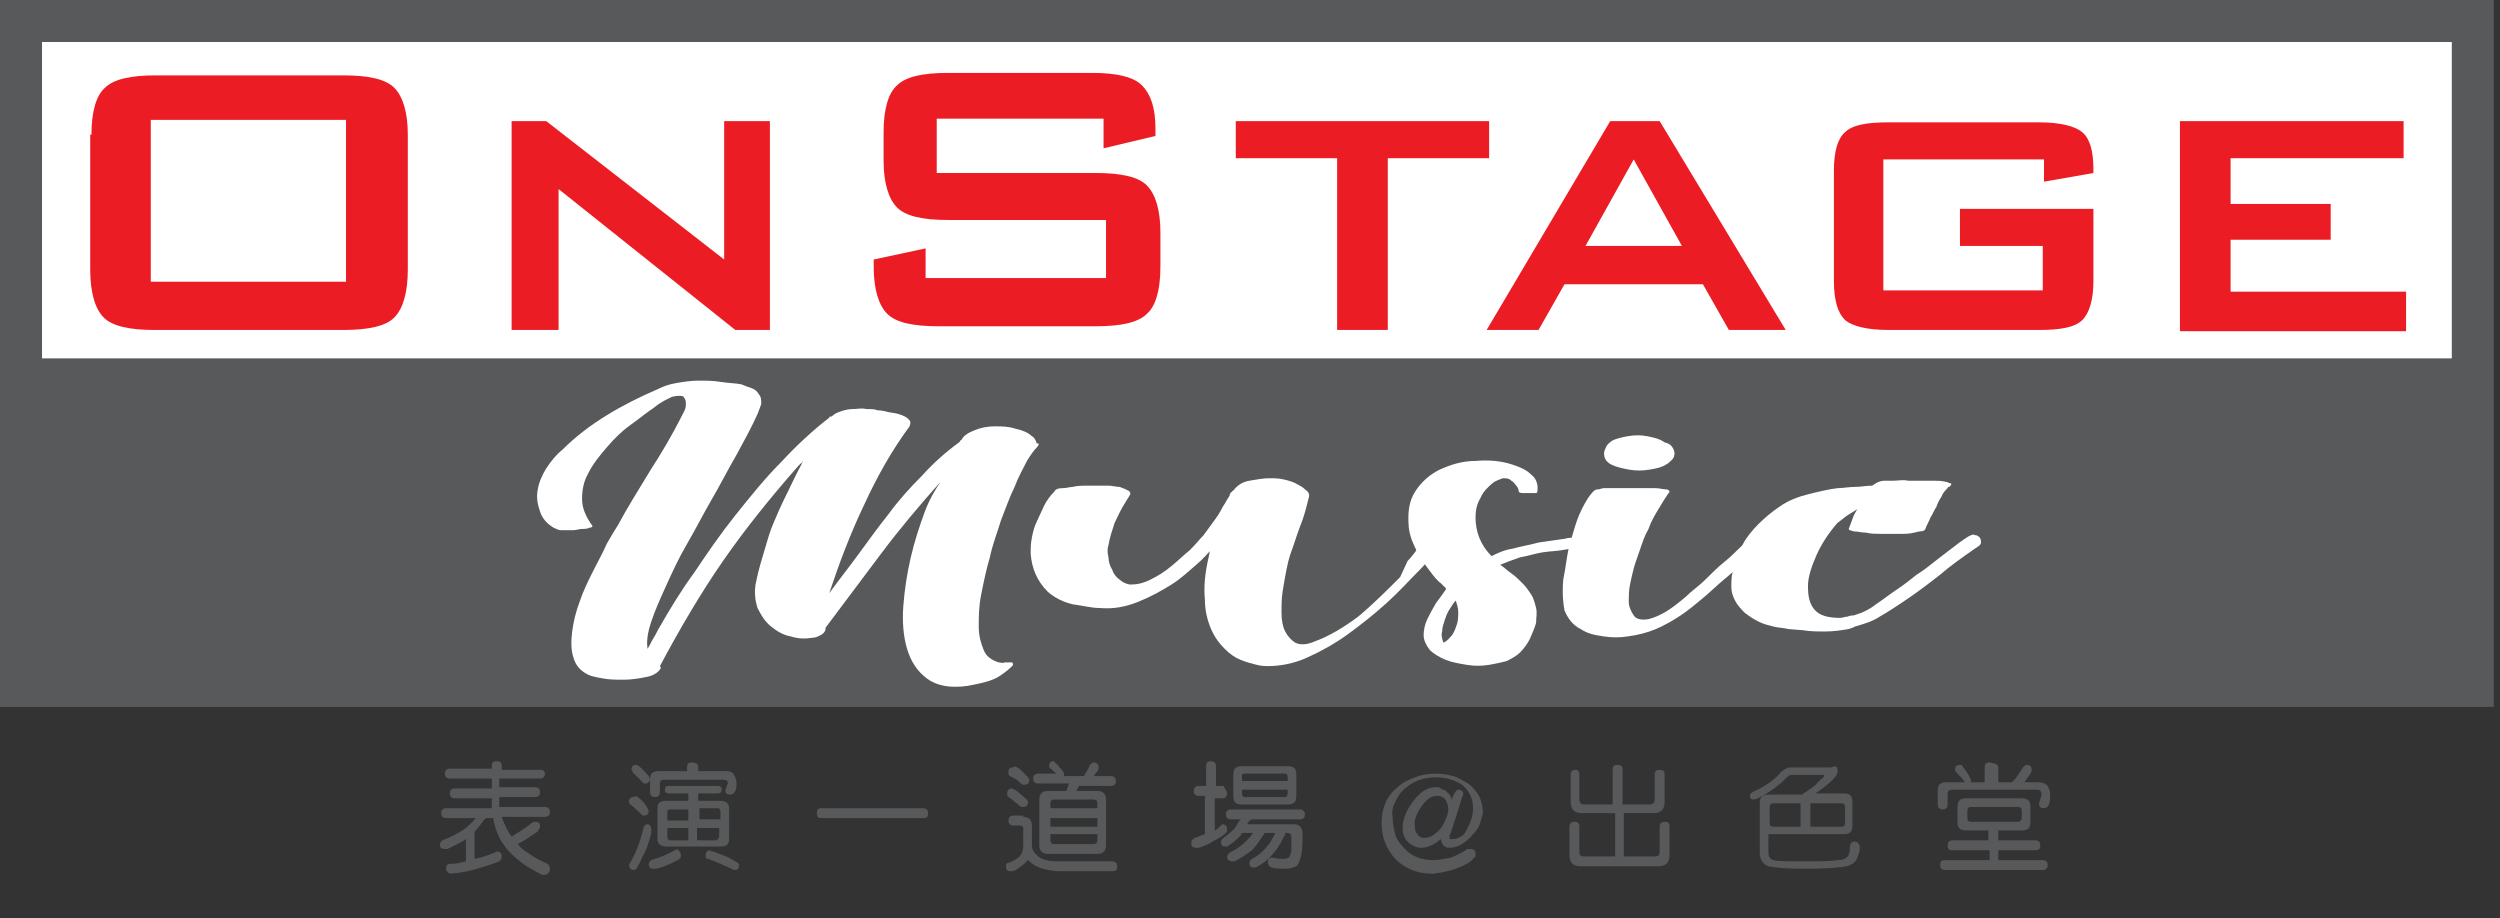 <?xml version="1.0" encoding="utf-8"?>
<!-- Generator: Adobe Illustrator 21.1.0, SVG Export Plug-In . SVG Version: 6.00 Build 0)  -->
<svg version="1.1" id="Layer_1" xmlns="http://www.w3.org/2000/svg" xmlns:xlink="http://www.w3.org/1999/xlink" x="0px" y="0px"
	 viewBox="0 0 202.3 74.3" style="enable-background:new 0 0 202.3 74.3;" xml:space="preserve">
<rect x="0" y="0" width="202.3" height="74.3" fill="#333333" stroke="none"/>
<style type="text/css">
	.st0{fill:#FFFFFF;}
	.st1{fill:#EC1C24;}
	.st2{fill:#58595B;}
</style>
<g>
	<g>
		<rect x="1.7" y="1.7" class="st0" width="198.4" height="53.8"/>
		<g>
			<path class="st1" d="M7.4,10.9c0-1.9,0.4-3.2,1.1-3.8c0.7-0.7,2.1-1,4.1-1h15.2c2,0,3.4,0.3,4.1,1c0.7,0.7,1.1,2,1.1,3.8v10.9
				c0,1.9-0.4,3.2-1.1,3.9c-0.7,0.7-2.1,1-4.1,1H12.5c-2,0-3.4-0.3-4.1-1c-0.7-0.7-1.1-2-1.1-3.9V10.9z M12.2,22.8H28V9.7H12.2V22.8
				z"/>
			<path class="st1" d="M41.4,26.7V9.8h2.8L58.6,21V9.8h3.7v16.9h-2.8L45.2,15.3v11.4H41.4z"/>
			<path class="st1" d="M89.3,9.6H75.8v4.4h12.9c2,0,3.4,0.3,4.1,1c0.7,0.7,1.1,2,1.1,3.8v2.8c0,1.9-0.4,3.2-1.1,3.8
				c-0.7,0.7-2.1,1-4.1,1H75.9c-2,0-3.4-0.3-4.1-1c-0.7-0.7-1.1-2-1.1-3.8v-0.6l4.2-0.9v2.4h14.6v-4.7H76.7c-2,0-3.4-0.3-4.1-1
				c-0.7-0.7-1.1-2-1.1-3.8v-2.3c0-1.9,0.4-3.2,1.1-3.8c0.7-0.7,2.1-1,4.1-1h11.7c1.9,0,3.3,0.3,4,1c0.7,0.7,1.1,1.8,1.1,3.5V11
				l-4.2,1V9.6z"/>
			<path class="st1" d="M112.3,12.8v13.9h-4.1V12.8H100v-3h20.5v3H112.3z"/>
			<path class="st1" d="M120.3,26.7l10-16.9h4l10.2,16.9h-4.6l-2.1-3.7h-11.2l-2.1,3.7H120.3z M128.3,19.9h7.8l-3.9-7L128.3,19.9z"
				/>
			<path class="st1" d="M165.3,12.9h-12.9v10.6h12.9v-3.6h-6.7v-3h10.8v5.8c0,1.5-0.3,2.6-0.9,3.2c-0.6,0.6-1.8,0.8-3.5,0.8h-12.2
				c-1.7,0-2.9-0.3-3.5-0.8c-0.6-0.6-0.9-1.6-0.9-3.2v-8.9c0-1.5,0.3-2.6,0.9-3.1c0.6-0.6,1.8-0.8,3.5-0.8H165
				c1.7,0,2.9,0.3,3.5,0.8c0.6,0.5,0.9,1.5,0.9,3V14l-4,0.7V12.9z"/>
			<path class="st1" d="M176.4,26.7V9.8h18.1v3h-14v3.7h8.1v2.9h-8.1v4.2h14.2v3.2H176.4z"/>
		</g>
		<path class="st2" d="M0,0v57.2h201.8V0H0z M198.4,3.4V29H3.4V3.4H198.4z"/>
		<g>
			<g>
				<path class="st0" d="M83.9,36.2c-0.2,0.2-0.5,0.6-0.8,1.1c-0.3,0.6-0.7,1.3-1,2.1c-0.4,0.8-0.7,1.7-1.1,2.7c-0.3,1-0.7,2-0.9,3
					c-0.3,1-0.5,2-0.7,3c-0.2,1-0.2,1.8-0.2,2.6c0,0.8,0.2,1.4,0.4,1.9c0.2,0.5,0.6,0.8,1.2,1c0.2,0,0.3,0.1,0.5,0
					c0.1,0,0.2,0,0.3,0c0.2,0,0.3,0,0.3,0c0.1,0.1,0.1,0.2,0,0.3c-0.1,0.1-0.4,0.4-1,0.8c-0.6,0.4-1.5,0.6-2.6,0.8
					c-1.4,0.2-2.5,0-3.3-0.6c-0.8-0.6-1.3-1.4-1.6-2.4c-0.3-1-0.4-2.2-0.3-3.5c0.1-1.3,0.3-2.6,0.6-3.9c0.3-1.3,0.7-2.5,1.1-3.6
					c0.4-1.1,0.9-1.9,1.3-2.5c-1.7,1.9-3.3,3.8-4.8,5.8c-1.5,2-3,4-4.5,6v0.1c0,0.2-0.2,0.4-0.4,0.5c-0.2,0.1-0.4,0.2-0.6,0.2
					c-0.6,0.1-1.2,0.1-1.8-0.1c-0.6-0.1-1.1-0.4-1.6-0.8c-0.5-0.4-0.8-0.9-1.1-1.5c-0.2-0.6-0.3-1.4-0.1-2.2c0.2-1,0.5-1.9,0.7-2.6
					c0.2-0.7,0.4-1.4,0.7-2.1c0.3-0.7,0.6-1.4,1-2.2c0.4-0.8,0.8-1.7,1.4-2.8c-0.1,0.1-0.1,0.2-0.2,0.2c-0.1,0.1-0.1,0.1-0.2,0.2
					c-2.2,2.5-4.3,5.1-6.1,7.7c-1.8,2.6-3.5,5.5-5.1,8.5c0.1,0.1,0.1,0.2-0.1,0.4c-0.2,0.2-0.5,0.4-1.1,0.5
					c-0.5,0.1-1.1,0.2-1.7,0.2c-0.6,0-1.2,0-1.7-0.1c-0.6-0.1-1-0.2-1.2-0.3c-0.6-0.3-1-0.7-1.2-1.4c-0.2-0.6-0.2-1.3-0.1-2.1
					c0.1-0.8,0.3-1.6,0.6-2.4c0.3-0.9,0.7-1.7,1.1-2.5c0.4-0.8,0.8-1.5,1.1-2.2c0.4-0.7,0.7-1.2,0.9-1.5c0.8-1.5,1.7-2.9,2.6-4.4
					c0.9-1.4,1.8-2.9,2.6-4.5c0,0,0.1-0.2,0.2-0.4c0.1-0.2,0.1-0.4,0.1-0.6c0-0.2-0.1-0.4-0.2-0.5c-0.1-0.1-0.4-0.1-0.9,0
					c-0.4,0.2-0.9,0.4-1.5,0.9c-0.6,0.4-1.2,0.9-1.9,1.4c-0.7,0.5-1.3,1.1-1.9,1.8c-0.6,0.7-1.1,1.3-1.5,2.1
					c-0.4,0.7-0.5,1.4-0.5,2.1c0,0.7,0.3,1.4,0.8,2.1c0.1,0.1,0,0.2-0.2,0.2c-0.2,0.1-0.4,0.1-0.6,0.1c-0.2,0-0.5,0.1-0.7,0.1
					c-0.2,0-0.3,0-0.4,0c-0.2,0-0.4,0-0.6,0c-0.2,0-0.4-0.1-0.6-0.2c-0.5-0.3-0.9-0.7-1.1-1.3c-0.2-0.6-0.3-1.1-0.2-1.7
					c0.1-0.7,0.4-1.3,0.7-1.8c0.4-0.6,0.8-1.1,1.3-1.5c1.1-1.1,2.3-2,3.6-2.8c1.3-0.8,2.7-1.5,4.1-2.1c0.4-0.2,0.9-0.4,1.5-0.5
					c0.6-0.1,1.2-0.2,1.8-0.2c0.6,0,1.2,0,1.8,0.1c0.6,0.1,1.2,0.1,1.7,0.2c0.2,0.1,0.5,0.2,0.8,0.3c0.3,0.1,0.5,0.3,0.6,0.5
					c0.2,0.2,0.2,0.5,0.2,0.8c-0.1,0.3-0.2,0.5-0.3,0.8c-0.5,1.1-1.1,2.2-1.7,3.3c-0.7,1.2-1.3,2.4-2,3.6c-0.7,1.2-1.3,2.4-2,3.6
					c-0.7,1.2-1.2,2.3-1.7,3.4c-0.5,1.1-0.9,2-1.2,2.9c-0.3,0.9-0.4,1.6-0.3,2.2c0.2-0.3,0.3-0.6,0.5-0.9c0.2-0.3,0.3-0.6,0.5-0.9
					c0.8-1.4,1.7-2.9,2.8-4.4c1-1.5,2.1-3.1,3.3-4.6c1.2-1.5,2.4-3,3.7-4.3c1.3-1.4,2.6-2.6,3.9-3.6c0-0.1,0.1-0.1,0.2-0.1
					c0.2-0.2,0.4-0.3,0.7-0.4c0.3-0.1,0.6-0.2,1-0.2c0.4,0,0.7-0.1,1.1,0c0.4,0,0.7,0,0.9,0.1c0.1,0,0.3,0,0.7,0.1
					c0.3,0.1,0.7,0.1,1,0.2c0.3,0.1,0.6,0.2,0.8,0.4c0.2,0.2,0.2,0.3,0.1,0.6c-1.4,1.9-2.6,4-3.7,6.4c-1.1,2.3-2,4.7-2.8,7.1
					c0.8-1.1,1.6-2.1,2.4-3.2c0.8-1.1,1.6-2.2,2.4-3.2c0.8-1.1,1.7-2.1,2.7-3.1c0.9-1,1.9-1.9,3-2.7c0,0,0.1-0.1,0.1-0.1
					c0,0,0-0.1,0.1-0.1c0.2-0.4,0.6-0.6,1.1-0.8c0.5-0.2,1-0.3,1.6-0.3c0.6,0,1.1,0,1.7,0.2c0.5,0.1,1,0.3,1.3,0.6
					c0.2,0.1,0.3,0.3,0.4,0.6C84.1,35.8,84.1,36,83.9,36.2z"/>
				<path class="st0" d="M113.9,45.4c0.3-0.3,0.6-0.7,0.8-1c0.3-0.3,0.5-0.6,0.7-0.8c0.1-0.1,0.2-0.1,0.3-0.1c0.1,0,0.2,0.1,0.4,0.2
					c0.1,0.1,0.2,0.2,0.2,0.4c0.1,0.1,0,0.2,0,0.3c-0.3,0.4-0.6,0.7-0.8,1c-0.2,0.3-0.5,0.6-0.7,0.8h0c-0.8,0.8-1.6,1.7-2.6,2.6
					c-1,0.9-2,1.7-3.1,2.5c-1.1,0.8-2.2,1.4-3.3,1.9c-1.1,0.5-2.2,0.7-3.2,0.7c-0.2,0-0.5,0-0.9-0.1c-0.4-0.1-0.8-0.2-1.3-0.4
					c-0.5-0.2-0.9-0.5-1.3-0.9c-0.4-0.4-0.8-0.9-1.1-1.6c-0.3-0.7-0.5-1.5-0.5-2.4c-0.1-1,0-2.1,0.3-3.4l0.1-0.5
					c-0.2,0.2-0.5,0.6-1.1,1.1c-0.6,0.5-1.2,1.1-2,1.6c-0.8,0.5-1.7,1-2.7,1.4c-1,0.4-2,0.6-3.1,0.5c-0.7,0-1.4-0.2-2.2-0.3
					c-0.8-0.2-1.4-0.5-2-1c-0.9-0.9-1.3-1.9-1.4-3.1c0-0.4,0-0.8,0.1-1.3c0.1-0.5,0.2-0.9,0.4-1.3c0.2-0.4,0.4-0.9,0.6-1.3
					c0.2-0.4,0.5-0.8,0.8-1.1c0.1-0.2,0.3-0.3,0.7-0.3c0.3,0,0.6-0.1,0.8-0.1c0.4-0.1,0.8-0.1,1.2-0.1c0.4,0,0.8,0,1.2,0
					c0.1,0,0.2,0,0.5,0c0.3,0,0.6,0.1,0.9,0.1c0.3,0.1,0.5,0.2,0.7,0.3c0.2,0.1,0.2,0.3,0.1,0.4c-0.1,0.2-0.2,0.3-0.3,0.5
					c-0.4,0.6-0.6,1.1-0.9,1.7c-0.2,0.6-0.4,1.2-0.5,1.8c-0.1,0.3-0.1,0.6,0,1c0,0.3,0.1,0.7,0.3,1c0.1,0.3,0.3,0.6,0.6,0.8
					c0.2,0.2,0.6,0.4,0.9,0.4c0.5,0,1-0.1,1.6-0.4c0.6-0.3,1.1-0.6,1.7-1.1c0.5-0.4,1-0.9,1.5-1.3c0.5-0.5,0.8-0.9,1.1-1.2
					c0.3-0.4,0.5-0.7,0.8-1.1c0.3-0.4,0.5-0.7,0.7-1.1c0.1-0.2,0.2-0.3,0.3-0.5c0.1-0.2,0.2-0.3,0.3-0.5c0-0.1,0.1-0.3,0.2-0.3v0
					c0,0,0-0.1,0.1-0.1c0.3-0.4,0.7-0.7,1.3-0.8c0.6-0.1,1.1-0.2,1.6-0.2c0.4,0,0.8,0,1.2,0.1c0.4,0.1,0.8,0.2,1.1,0.4
					c0.2,0.1,0.4,0.2,0.6,0.4c0.3,0.2,0.4,0.4,0.3,0.7c-0.2,0.8-0.4,1.6-0.7,2.3c-0.3,0.8-0.5,1.5-0.8,2.3c-0.1,0.3-0.2,0.7-0.3,1.2
					c-0.1,0.5-0.2,1.1-0.3,1.7c-0.1,0.6-0.1,1.2-0.1,1.8c0,0.6,0.1,1.1,0.3,1.5c0.2,0.4,0.5,0.7,0.8,0.9c0.4,0.2,0.9,0.2,1.6-0.1
					c1.1-0.4,2.3-1.1,3.5-2c1.2-1,2.3-2.1,3.4-3.2l0,0L113.9,45.4L113.9,45.4z"/>
				<path class="st0" d="M127.7,43.5c0.2,0,0.4,0,0.6,0.1c0.2,0.1,0.2,0.2,0.3,0.3c0,0.1,0,0.2-0.1,0.3c-0.1,0.1-0.3,0.2-0.6,0.2
					c-0.4,0-0.9,0-1.4,0.1c-0.5,0.1-1.1,0.1-1.7,0.2c-0.6,0.1-1.2,0.3-1.8,0.4c-0.6,0.2-1.1,0.4-1.6,0.6c0.3,0.2,0.6,0.5,0.9,0.7
					c0.3,0.2,0.6,0.5,0.9,0.8c0.3,0.3,0.5,0.6,0.7,0.9c0.2,0.3,0.3,0.7,0.4,1.1c0.1,0.4,0,0.8,0,1.2c-0.1,0.4-0.3,0.8-0.5,1.3
					c-0.2,0.4-0.5,0.8-0.8,1.1c-0.3,0.3-0.7,0.5-1.1,0.7c-0.4,0.1-0.8,0.2-1.4,0.3c-0.6,0.1-1.2,0.1-1.8,0c-0.6-0.1-1.2-0.2-1.7-0.4
					c-0.5-0.2-1-0.5-1.3-0.8c-0.3-0.4-0.5-0.8-0.5-1.2c0-0.4,0.1-0.9,0.3-1.3c0.2-0.4,0.4-0.8,0.7-1.3c0.3-0.4,0.6-0.8,0.8-1.1v-0.1
					c0,0-0.2-0.2-0.4-0.4c-0.3-0.2-0.6-0.6-0.9-1c-0.3-0.4-0.7-0.9-1-1.5c-0.3-0.6-0.6-1.2-0.7-2c-0.1-1.2,0-2.1,0.5-2.9
					c0.5-0.8,1.2-1.4,2-1.8c0.9-0.4,1.8-0.7,2.9-0.7c1.1-0.1,2.1,0,3,0.3c0.6,0.2,1.1,0.4,1.5,0.8c0.4,0.3,0.6,0.8,0.5,1.4
					c0,0.1-0.1,0.1-0.2,0.1c-0.2,0-0.3,0-0.5,0c-0.2,0-0.4,0-0.5,0c-0.2,0-0.3-0.1-0.3-0.1c0-0.2-0.1-0.4-0.2-0.5
					c-0.1-0.1-0.2-0.3-0.4-0.4c-0.2-0.2-0.4-0.2-0.7-0.2c-0.3,0.1-0.5,0.2-0.7,0.3c-0.5,0.4-0.9,0.8-1.1,1.3c-0.3,0.5-0.4,1-0.4,1.6
					c0,0.5,0.1,1.1,0.3,1.6c0.2,0.5,0.5,1,1,1.5c0.4-0.2,1-0.5,1.7-0.6c0.7-0.2,1.4-0.3,2.1-0.5c0.7-0.1,1.4-0.2,2.1-0.3
					C126.9,43.5,127.4,43.5,127.7,43.5z M116.8,52c0.3-0.1,0.5-0.4,0.7-0.6c0.2-0.3,0.3-0.6,0.4-0.9c0.1-0.3,0.1-0.7,0.1-1
					c0-0.3-0.1-0.6-0.2-0.9c-0.2,0.2-0.3,0.4-0.5,0.7c-0.2,0.3-0.3,0.6-0.4,0.9c-0.1,0.3-0.2,0.6-0.2,0.9
					C116.6,51.4,116.7,51.7,116.8,52z"/>
				<path class="st0" d="M126.5,46.9c0.1-0.5,0.2-1.1,0.3-1.8c0.1-0.7,0.3-1.3,0.5-2c0.2-0.7,0.4-1.3,0.7-1.9
					c0.3-0.6,0.6-1.1,0.9-1.4c0.1-0.1,0.2-0.2,0.4-0.2c0.2,0,0.3-0.1,0.5-0.1c0.6,0,1.1,0,1.5,0c0.4,0,0.9,0,1.3,0
					c0.5,0,0.9,0,1.3,0c0.4,0,0.7,0.1,0.9,0.1c0.2,0,0.3,0.1,0.3,0.2c-0.3,0.4-0.6,0.9-0.9,1.4c-0.3,0.5-0.6,1-0.8,1.6
					c-0.3,0.5-0.5,1.1-0.7,1.7c-0.2,0.6-0.4,1.1-0.5,1.5c-0.1,0.4-0.2,0.8-0.3,1.3c-0.1,0.5-0.1,1-0.1,1.4c0,0.4,0.2,0.8,0.4,1.1
					c0.2,0.3,0.6,0.4,1.2,0.3c0.4-0.1,0.9-0.3,1.4-0.6c0.5-0.3,1-0.7,1.6-1.2c0.5-0.5,1.1-0.9,1.6-1.4c0.5-0.5,1-1,1.5-1.4
					c0.5-0.4,0.9-0.8,1.2-1.1c0.3-0.3,0.6-0.5,0.8-0.5c0.1-0.1,0.3-0.2,0.5-0.2c0.2,0,0.4,0,0.5,0.1c0.1,0.1,0.2,0.2,0.2,0.3
					c0,0.1-0.1,0.3-0.3,0.4c-0.5,0.4-1,0.8-1.5,1.2c-0.5,0.4-0.9,0.8-1.4,1.2c-0.6,0.5-1.1,1-1.7,1.5c-0.6,0.5-1.2,1-1.8,1.4
					c-0.6,0.4-1.3,0.8-2,1.1c-0.7,0.3-1.5,0.5-2.3,0.6c-0.6,0.1-1.3,0.1-1.9,0c-0.7-0.1-1.3-0.2-1.9-0.6c-0.6-0.3-1-0.8-1.3-1.5
					C126.5,48.9,126.4,48,126.5,46.9z M135.5,36.6c0,0.2,0,0.4-0.2,0.6c-0.2,0.2-0.3,0.3-0.5,0.4c-0.3,0.2-0.7,0.3-1.3,0.4
					c-0.6,0.1-1.1,0.1-1.7,0c-0.5-0.1-1-0.2-1.4-0.4c-0.4-0.2-0.6-0.5-0.6-0.9c0-0.2,0.1-0.4,0.2-0.6c0.1-0.2,0.3-0.3,0.4-0.4
					c0.3-0.2,0.8-0.3,1.3-0.4c0.6-0.1,1.1-0.1,1.6,0c0.5,0.1,1,0.2,1.4,0.5C135.2,35.9,135.4,36.2,135.5,36.6z"/>
				<path class="st0" d="M156.6,45.4c0.4-0.3,0.9-0.7,1.3-1c0.4-0.3,0.9-0.7,1.4-1c0.2-0.1,0.4-0.2,0.5-0.1c0.2,0,0.3,0.1,0.4,0.2
					c0.1,0.1,0.1,0.3,0.1,0.4c0,0.2-0.2,0.3-0.5,0.5c-1,0.7-2,1.4-2.8,2.1c-0.9,0.7-1.8,1.4-3,2.2c-0.6,0.4-1.2,0.8-1.9,1.2
					c-0.6,0.4-1.3,0.6-2,0.8l-0.2,0.1l-0.3,0.1c-0.6,0.1-1.2,0.2-1.9,0.2c-0.6,0-1.2,0-1.8-0.1l-1.2-0.1c-0.4-0.1-0.8-0.1-1.2-0.2
					c-0.4-0.1-0.8-0.2-1.2-0.4c-0.4-0.2-0.7-0.4-1.1-0.7c-0.3-0.3-0.6-0.6-0.8-1c-0.2-0.4-0.3-0.7-0.3-1.1c0-0.4,0-0.8,0.1-1.2
					c0.1-0.4,0.2-0.8,0.3-1.1c0.1-0.4,0.3-0.7,0.5-1.1c0.3-0.6,0.8-1.2,1.3-1.7c0.5-0.5,1.1-1,1.7-1.4c0.7-0.5,1.5-0.8,2.3-1
					c0.8-0.2,1.6-0.4,2.4-0.5c0.5,0,0.9-0.1,1.4-0.1c0.5,0,0.9-0.1,1.4-0.1l0.3-0.2c0.2-0.1,0.4-0.2,0.7-0.2c0.3,0,0.5,0,0.7,0
					c0.4,0,0.8-0.1,1.2,0c0.4,0,0.8,0,1.2,0c0.3,0,0.6,0,0.9,0c0.3,0,0.6,0,1,0.1c0.1,0,0.2,0.1,0.3,0.1c0.1,0,0.1,0.1,0.1,0.1
					c0,0,0,0.1-0.1,0.1c0,0,0,0.1-0.1,0.1c0,0-0.1,0-0.1,0.1c-0.2,0.2-0.4,0.4-0.5,0.7c-0.2,0.3-0.3,0.5-0.4,0.8
					c-0.2,0.3-0.3,0.6-0.5,0.9c-0.1,0.3-0.3,0.6-0.4,0.9c0,0.1-0.2,0.2-0.4,0.2c-0.2,0-0.4,0.1-0.5,0.1c-0.4,0.1-0.7,0.1-1.1,0.1
					c-0.4,0-0.8,0-1.1,0c-0.1,0-0.3,0-0.6,0c-0.3,0-0.7,0-1.1-0.1c-0.4,0-0.7-0.1-1-0.1c-0.3-0.1-0.4-0.1-0.4-0.2
					c0.1-0.3,0.2-0.5,0.3-0.8c0.1-0.3,0.2-0.5,0.4-0.8c-0.3,0.2-0.5,0.3-0.8,0.5c-0.3,0.2-0.5,0.4-0.8,0.6c-0.7,0.8-1.3,1.7-1.7,2.6
					c-0.4,0.9-0.7,1.8-0.7,2.5c0,0.8,0.1,1.4,0.5,1.9c0.4,0.5,1.1,0.7,2.1,0.7c0.2,0,0.4-0.1,0.6-0.1c0.2-0.1,0.4-0.1,0.5-0.1
					c0.7-0.2,1.3-0.5,1.8-0.9c0.6-0.4,1.1-0.8,1.7-1.2c0.6-0.4,1.1-0.8,1.6-1.2C155.6,46.2,156.1,45.8,156.6,45.4z"/>
			</g>
		</g>
	</g>
	<g>
		<path class="st2" d="M44.1,62.6c0,0.2-0.1,0.4-0.4,0.4h-3.3v0.7h2.9c0.2,0,0.4,0.1,0.4,0.4c0,0.2-0.1,0.4-0.4,0.4h-2.9v0.8h3.7
			c0.2,0,0.4,0.1,0.4,0.4c0,0.2-0.1,0.4-0.4,0.4h-3.5c0.2,0.6,0.5,1.2,0.8,1.6c0.6-0.4,1.2-0.7,1.6-1.1c0.2-0.1,0.2-0.1,0.3-0.1
			c0.3,0,0.4,0.1,0.4,0.4c0,0.1-0.1,0.2-0.2,0.4c-0.5,0.3-1,0.7-1.6,1c0.2,0.3,0.5,0.5,0.8,0.7c0.4,0.3,0.9,0.6,1.6,0.9
			c0.1,0.1,0.2,0.2,0.2,0.4c0,0.3-0.2,0.5-0.5,0.5c-0.1,0-0.2,0-0.3-0.1c-0.6-0.3-1.1-0.6-1.5-0.9c-0.5-0.4-1-0.8-1.4-1.4
			c-0.4-0.5-0.7-1.2-0.9-2.2h-0.6c0,0,0,0.1-0.1,0.1c-0.3,0.4-0.5,0.7-0.8,1v2.2c0.6-0.1,1.1-0.3,1.6-0.5c0.1,0,0.1-0.1,0.2-0.1
			c0.2,0,0.4,0.1,0.4,0.4c0,0.2-0.1,0.3-0.2,0.4c-0.5,0.2-1.1,0.4-1.8,0.6c-0.6,0.2-1.2,0.3-2.1,0.4c-0.2,0-0.4-0.2-0.4-0.4
			c0-0.3,0.1-0.4,0.4-0.4c0.5,0,0.8-0.1,1.2-0.2v-1.8c-0.4,0.3-0.9,0.5-1.5,0.8c-0.1,0-0.2,0-0.2,0c-0.3,0-0.4-0.1-0.4-0.4
			c0-0.1,0.1-0.2,0.2-0.3c0.8-0.3,1.5-0.7,1.9-1c0.2-0.2,0.5-0.4,0.8-0.8h-2.4c-0.2,0-0.4-0.1-0.4-0.4c0-0.2,0.1-0.4,0.4-0.4h3.7
			v-0.8h-3c-0.2,0-0.4-0.1-0.4-0.4c0-0.2,0.1-0.4,0.4-0.4h3V63h-3.4c-0.2,0-0.4-0.1-0.4-0.4c0-0.2,0.1-0.4,0.4-0.4h3.4V62
			c0-0.3,0.1-0.4,0.4-0.4c0.3,0,0.4,0.1,0.4,0.4v0.3h3.3C43.9,62.3,44.1,62.4,44.1,62.6z"/>
		<path class="st2" d="M52.7,67.1c0,0.1,0,0.2,0,0.3c-0.2,0.8-0.4,1.4-0.7,1.9c-0.2,0.5-0.4,0.8-0.5,1c-0.1,0.1-0.2,0.1-0.2,0.1
			c-0.3,0-0.4-0.2-0.4-0.4c0,0,0-0.1,0.1-0.2c0.2-0.4,0.4-0.7,0.5-1c0.2-0.5,0.4-1.1,0.6-1.9c0.1-0.2,0.2-0.2,0.3-0.2
			C52.5,66.7,52.7,66.8,52.7,67.1z M51.6,64.5c0.3,0.2,0.6,0.5,0.8,0.9c0,0.1,0.1,0.2,0.1,0.2c0,0.2-0.1,0.4-0.4,0.4
			c-0.1,0-0.1,0-0.2-0.1c-0.3-0.3-0.6-0.6-0.9-0.8c-0.1-0.1-0.1-0.2-0.1-0.2c0-0.3,0.1-0.4,0.4-0.4C51.4,64.4,51.5,64.4,51.6,64.5z
			 M51.7,62c0.3,0.2,0.5,0.5,0.8,0.8c0,0.1,0.1,0.2,0.1,0.2c0,0.2-0.1,0.4-0.4,0.4c-0.1,0-0.1,0-0.2-0.1c-0.3-0.3-0.5-0.5-0.8-0.8
			c0-0.1-0.1-0.2-0.1-0.2c0-0.3,0.1-0.4,0.4-0.4C51.6,61.9,51.6,61.9,51.7,62z M55.1,69.2c0,0.1,0,0.2-0.1,0.3
			c-0.5,0.3-1.1,0.6-1.9,0.8c-0.1,0-0.2,0-0.2,0c-0.3,0-0.4-0.1-0.4-0.4c0-0.1,0.1-0.2,0.2-0.3c0.7-0.2,1.4-0.5,1.9-0.8
			c0.1,0,0.2-0.1,0.2-0.1C55,68.9,55.1,69,55.1,69.2z M56.5,62.1v0.3h2.3c0.3,0,0.5,0.1,0.6,0.3c0.1,0.2,0.2,0.4,0.2,0.7
			c0,0.2,0,0.4-0.1,0.6c-0.1,0.2-0.2,0.3-0.4,0.3c-0.3,0-0.4-0.1-0.4-0.4c0.1-0.3,0.2-0.5,0.2-0.5c0-0.2-0.1-0.3-0.3-0.3h-4.9
			c-0.2,0-0.3,0.1-0.3,0.3v0.7c0,0.2-0.1,0.4-0.4,0.4c-0.2,0-0.4-0.1-0.4-0.4v-1c0-0.5,0.2-0.7,0.7-0.7h2.3v-0.3
			c0-0.3,0.1-0.4,0.4-0.4C56.3,61.7,56.5,61.8,56.5,62.1z M58.4,63.9c0,0.2-0.1,0.3-0.3,0.3h-1.6v0.6h1.8c0.4,0,0.7,0.2,0.7,0.6v2.5
			c0,0.4-0.2,0.6-0.7,0.6h-4.4c-0.4,0-0.7-0.2-0.7-0.6v-2.5c0-0.4,0.2-0.6,0.7-0.6h1.8v-0.6h-1.6c-0.2,0-0.3-0.1-0.3-0.3
			s0.1-0.3,0.3-0.3h4C58.3,63.6,58.4,63.7,58.4,63.9z M55.7,66.3v-0.8h-1.5c-0.2,0-0.2,0.1-0.2,0.3v0.6H55.7z M55.7,67H54v0.7
			c0,0.2,0.1,0.3,0.2,0.3h1.5V67z M56.5,66.3h1.8v-0.6c0-0.2-0.1-0.3-0.2-0.3h-1.5V66.3z M58.2,67.6V67h-1.8v1H58
			C58.1,67.9,58.2,67.8,58.2,67.6z M57.7,68.9c0.5,0.2,1.2,0.4,1.8,0.8c0.2,0.1,0.3,0.2,0.3,0.3c0,0.3-0.1,0.4-0.4,0.4
			c0,0-0.1,0-0.2-0.1c-0.7-0.3-1.3-0.6-1.9-0.8c-0.2,0-0.2-0.1-0.2-0.3c0-0.2,0.1-0.4,0.4-0.4C57.5,68.9,57.6,68.9,57.7,68.9z"/>
		<path class="st2" d="M75.1,65.8c0,0.3-0.1,0.4-0.4,0.4h-8.2c-0.3,0-0.4-0.1-0.4-0.4c0-0.3,0.1-0.4,0.4-0.4h8.2
			C74.9,65.4,75.1,65.5,75.1,65.8z"/>
		<path class="st2" d="M82.8,66.1c0.4,0,0.7,0.2,0.7,0.7v1.6c0,0.4,0.2,0.6,0.5,0.9c0.4,0.3,0.9,0.4,1.6,0.4h4.4
			c0.2,0,0.4,0.1,0.4,0.4c0,0.3-0.1,0.4-0.4,0.4h-4.2c-0.5,0-1-0.1-1.4-0.2c-0.4-0.1-0.8-0.3-1.1-0.6l-0.1-0.1c0,0-0.1,0-0.1,0.1
			c-0.3,0.3-0.6,0.5-0.9,0.7c-0.2,0.1-0.3,0.1-0.4,0.1c-0.3,0-0.4-0.1-0.4-0.4c0-0.2,0.1-0.3,0.3-0.3c0.4-0.2,0.6-0.3,0.8-0.5
			c0.2-0.2,0.3-0.5,0.3-0.9V67c0-0.1-0.1-0.2-0.2-0.2h-0.6c-0.2,0-0.4-0.1-0.4-0.4c0-0.2,0.1-0.4,0.4-0.4H82.8z M82.1,63.9
			c0.2,0.1,0.3,0.2,0.4,0.3c0.2,0.1,0.3,0.3,0.6,0.5c0,0.1,0.1,0.1,0.1,0.2c0,0.2-0.1,0.4-0.4,0.4c-0.1,0-0.2,0-0.3-0.1
			c-0.2-0.2-0.4-0.3-0.5-0.4c-0.1-0.1-0.2-0.2-0.4-0.3c-0.1-0.1-0.1-0.2-0.1-0.3c0-0.2,0.1-0.4,0.4-0.4C81.9,63.8,82,63.9,82.1,63.9
			z M82.3,62.1c0.2,0.1,0.3,0.2,0.4,0.3c0.1,0.1,0.3,0.3,0.5,0.5c0,0.1,0.1,0.1,0.1,0.2c0,0.2-0.1,0.4-0.4,0.4c-0.1,0-0.2,0-0.3-0.1
			c-0.2-0.2-0.3-0.3-0.5-0.4c-0.1-0.1-0.2-0.1-0.4-0.2c-0.1-0.1-0.1-0.2-0.1-0.3c0-0.3,0.1-0.4,0.4-0.4C82.1,62,82.2,62,82.3,62.1z
			 M85.6,61.9c0.1,0.2,0.3,0.3,0.4,0.5c0,0.1,0.1,0.1,0.1,0.2c0,0.1,0,0.2,0,0.2h1.6c0.1-0.1,0.1-0.1,0.1-0.2
			c0.2-0.2,0.3-0.5,0.4-0.7c0.1-0.1,0.2-0.2,0.3-0.2c0.1,0,0.2,0,0.3,0.1c0.1,0.1,0.1,0.2,0.1,0.3c0,0.1,0,0.2-0.1,0.3
			c-0.1,0.1-0.2,0.3-0.3,0.4h1.4c0.2,0,0.4,0.1,0.4,0.4c0,0.2-0.1,0.4-0.4,0.4h-2.6L87.1,64h1.7c0.4,0,0.7,0.2,0.7,0.7v3.7
			c0,0.4-0.2,0.7-0.7,0.7h-4c-0.4,0-0.7-0.2-0.7-0.7v-3.7c0-0.4,0.2-0.7,0.7-0.7h1.5l0.2-0.6H84c-0.2,0-0.4-0.1-0.4-0.4
			c0-0.2,0.1-0.4,0.4-0.4h1.5c-0.2-0.1-0.3-0.3-0.5-0.4c-0.1-0.1-0.1-0.2-0.1-0.2c0-0.3,0.1-0.4,0.4-0.4
			C85.4,61.8,85.5,61.8,85.6,61.9z M88.8,65.4v-0.4c0-0.2-0.1-0.3-0.3-0.3h-3.2c-0.2,0-0.3,0.1-0.3,0.3v0.4H88.8z M88.8,66.9v-0.7
			H85v0.7H88.8z M88.8,68v-0.5H85V68c0,0.2,0.1,0.3,0.3,0.3h3.2C88.7,68.3,88.8,68.2,88.8,68z"/>
		<path class="st2" d="M99.3,64.2c0,0.2-0.1,0.4-0.4,0.4h-0.6v2.6c0.2-0.1,0.3-0.2,0.5-0.4l0.1-0.1c0.2,0,0.4,0.1,0.4,0.4
			c0,0.1,0,0.2-0.1,0.3c-0.2,0.2-0.5,0.4-0.9,0.6c-0.5,0.3-0.9,0.5-1.3,0.6c-0.1,0-0.1,0-0.2,0c-0.3,0-0.4-0.1-0.4-0.4
			c0-0.2,0.1-0.3,0.3-0.4c0.3-0.1,0.5-0.2,0.8-0.3v-3.1H97c-0.2,0-0.4-0.1-0.4-0.4c0-0.2,0.1-0.4,0.4-0.4h0.6v-1.6
			c0-0.3,0.1-0.4,0.4-0.4c0.2,0,0.4,0.1,0.4,0.4v1.6h0.6C99.1,63.8,99.3,64,99.3,64.2z M105.6,65.9c0,0.2-0.1,0.4-0.4,0.4h-4
			c0,0.1,0,0.1-0.1,0.1c-0.1,0.1-0.1,0.2-0.2,0.3h3.8c0.5,0,0.7,0.3,0.7,0.8c0,0.6,0,1.2-0.1,1.7c-0.1,0.4-0.2,0.7-0.4,0.9
			c-0.2,0.1-0.5,0.2-0.9,0.2c-0.3,0-0.7,0-1.1-0.1c-0.2-0.1-0.3-0.2-0.3-0.4c0-0.3,0.1-0.4,0.4-0.4c0.4,0.1,0.7,0.1,0.9,0.1
			c0.2,0,0.3-0.1,0.4-0.1c0.1-0.1,0.1-0.3,0.2-0.5c0-0.3,0-0.6,0-1.1c0-0.3-0.1-0.4-0.4-0.4H104c0,0.1,0,0.2-0.1,0.3
			c-0.3,0.6-0.6,1.1-0.9,1.4c-0.3,0.4-0.8,0.8-1.4,1.1c-0.1,0-0.1,0-0.1,0c-0.3,0-0.4-0.1-0.4-0.4c0-0.1,0.1-0.2,0.2-0.3
			c0.6-0.3,1-0.7,1.3-1.1c0.2-0.2,0.4-0.6,0.6-1h-0.9c0,0.1,0,0.2-0.1,0.2c-0.3,0.5-0.6,0.9-0.9,1.2c-0.4,0.3-0.8,0.6-1.4,0.9
			c-0.1,0-0.1,0-0.2,0c-0.2,0-0.4-0.1-0.4-0.4c0-0.1,0.1-0.2,0.2-0.3c0.6-0.3,1-0.6,1.3-0.9c0.2-0.2,0.4-0.4,0.6-0.7h-0.8
			c0,0-0.1,0-0.1,0c0,0.1-0.1,0.1-0.1,0.2c-0.3,0.3-0.6,0.6-1.1,0.9c0,0-0.1,0-0.1,0c-0.3,0-0.4-0.1-0.4-0.4c0-0.1,0.1-0.2,0.2-0.3
			c0.4-0.3,0.8-0.6,1-0.9c0.1-0.2,0.2-0.4,0.4-0.6h-0.8c-0.2,0-0.4-0.1-0.4-0.4c0-0.2,0.1-0.4,0.4-0.4h5.7
			C105.5,65.6,105.6,65.7,105.6,65.9z M104.2,62c0.5,0,0.7,0.2,0.7,0.7v1.7c0,0.5-0.2,0.7-0.7,0.7h-3.7c-0.5,0-0.7-0.2-0.7-0.7v-1.7
			c0-0.5,0.2-0.7,0.7-0.7H104.2z M104.2,63.2v-0.3c0-0.2-0.1-0.3-0.2-0.3h-3.3c-0.2,0-0.2,0.1-0.2,0.3v0.3H104.2z M104.2,64.2v-0.3
			h-3.7v0.3c0,0.2,0.1,0.3,0.2,0.3h3.3C104.1,64.5,104.2,64.4,104.2,64.2z"/>
		<path class="st2" d="M119.8,66.5c-0.1,0.4-0.3,0.7-0.6,1c-0.3,0.4-0.6,0.6-0.9,0.8c-0.3,0.2-0.7,0.3-1,0.3c-0.2,0-0.3,0-0.5-0.2
			c-0.1-0.1-0.2-0.3-0.2-0.5c-0.5,0.4-1,0.7-1.6,0.7c-0.4,0-0.8-0.2-1.1-0.5c-0.3-0.3-0.4-0.7-0.4-1.1c0-0.7,0.3-1.4,0.8-2.1
			c0.3-0.4,0.6-0.7,0.9-0.9c0.3-0.2,0.6-0.3,1-0.3c0.1,0,0.3,0,0.4,0.1c0.1,0.1,0.3,0.1,0.4,0.2c0.1,0.1,0.2,0.2,0.3,0.3
			c0.1,0.1,0.1,0.3,0.2,0.4c0-0.2,0.1-0.3,0.2-0.5c0.1-0.2,0.2-0.3,0.3-0.3c0.1,0,0.2,0,0.3,0.1c0.1,0.1,0.1,0.1,0.1,0.3
			c0,0,0,0.1-0.1,0.2c0,0.1-0.1,0.3-0.1,0.4l-0.8,2.5c-0.1,0.1-0.1,0.3-0.1,0.3c0,0.1,0,0.1,0,0.1c0,0.1,0,0.1,0.1,0.1
			c0,0,0.1,0,0.2,0c0.2,0,0.4-0.1,0.6-0.2c0.2-0.1,0.4-0.3,0.5-0.6c0.3-0.5,0.5-1.1,0.5-1.7c0-0.8-0.3-1.4-0.9-1.9
			c-0.6-0.4-1.3-0.6-2.1-0.6c-1,0-1.8,0.3-2.5,0.9c-0.4,0.3-0.6,0.7-0.8,1.1c-0.2,0.4-0.3,0.8-0.2,1.3c0,0.5,0.1,0.9,0.2,1.3
			c0.1,0.4,0.4,0.8,0.7,1.1c0.6,0.7,1.4,1,2.4,1c0.4,0,0.9-0.1,1.4-0.2c0.5-0.2,0.9-0.4,1.2-0.6c0.1-0.1,0.1-0.1,0.2-0.1
			c0.1,0,0.1,0,0.2,0c0.1,0,0.2,0,0.3,0.1c0.1,0.1,0.1,0.2,0.1,0.4c0,0.1,0,0.1-0.1,0.2c-0.1,0.1-0.2,0.2-0.3,0.3
			c-0.4,0.3-0.9,0.5-1.5,0.7c-0.3,0.1-0.5,0.1-0.8,0.2c-0.3,0-0.5,0.1-0.8,0.1c-1.2,0-2.2-0.4-3-1.2c-0.7-0.8-1.1-1.7-1.1-2.9
			c0-1.2,0.4-2.2,1.3-2.9c0.4-0.4,0.9-0.6,1.4-0.8c0.5-0.2,1.1-0.3,1.7-0.3c0.5,0,1,0.1,1.4,0.2c0.4,0.1,0.8,0.4,1.2,0.6
			c0.8,0.6,1.2,1.4,1.2,2.4C120,65.8,119.9,66.2,119.8,66.5z M116.3,64.4c-0.5,0-0.9,0.3-1.3,0.9c-0.4,0.6-0.6,1.1-0.5,1.6
			c0,0.2,0,0.4,0.2,0.6c0.1,0.2,0.3,0.3,0.5,0.3c0.4,0,0.7-0.1,1-0.4c0.3-0.2,0.5-0.5,0.7-0.9c0.2-0.4,0.3-0.8,0.3-1.1
			C117.1,64.7,116.8,64.4,116.3,64.4z"/>
		<path class="st2" d="M127.8,62.7v2c0,0.2,0.1,0.4,0.4,0.4h2.3v-2.8c0-0.3,0.1-0.4,0.4-0.4c0.3,0,0.4,0.1,0.4,0.4v2.8h2.2
			c0.2,0,0.4-0.1,0.4-0.4v-2c0-0.3,0.1-0.4,0.4-0.4c0.3,0,0.4,0.1,0.4,0.4v2.2c0,0.6-0.3,0.9-0.9,0.9h-2.4v3.5h2.5
			c0.3,0,0.4-0.1,0.4-0.4v-2c0-0.2,0.1-0.4,0.4-0.4c0.3,0,0.4,0.1,0.4,0.4v2.3c0,0.6-0.3,0.9-0.9,0.9h-6.3c-0.6,0-0.9-0.3-0.9-0.9
			v-2.3c0-0.2,0.1-0.4,0.4-0.4c0.3,0,0.4,0.1,0.4,0.4v2c0,0.3,0.1,0.4,0.4,0.4h2.5v-3.5H128c-0.6,0-0.9-0.3-0.9-0.9v-2.2
			c0-0.3,0.1-0.4,0.4-0.4C127.7,62.3,127.8,62.4,127.8,62.7z"/>
		<path class="st2" d="M148.7,62.4c0,0.2-0.1,0.4-0.4,0.7c-0.3,0.3-0.8,0.7-1.4,1.1h2.3c0.5,0,0.7,0.2,0.7,0.7v1.9
			c0,0.5-0.2,0.7-0.7,0.7h-6.1V69c0,0.3,0.1,0.5,0.4,0.6c0.4,0.1,1.1,0.1,2.2,0.1c1.4,0,2.4,0,3-0.1c0.4,0,0.6-0.1,0.7-0.2
			c0.2-0.1,0.3-0.4,0.3-0.9c0-0.2,0.1-0.4,0.4-0.4c0.2,0,0.4,0.2,0.4,0.5c0,0.3-0.1,0.5-0.2,0.8c-0.1,0.3-0.4,0.6-0.9,0.7
			c-0.4,0.1-1.6,0.2-3.4,0.2c-1.5,0-2.4-0.1-2.9-0.2c-0.5-0.2-0.7-0.6-0.7-1.1V65c0-0.5,0.2-0.7,0.7-0.7h2.7c0.6-0.4,1.1-0.7,1.3-1
			c0.3-0.3,0.5-0.4,0.5-0.5c0-0.1,0-0.1-0.1-0.1H145c-0.2,0-0.3,0.1-0.4,0.2c-0.7,0.7-1.4,1.2-2,1.5c-0.3,0.2-0.6,0.3-0.7,0.3
			c-0.2,0-0.3-0.1-0.3-0.3c0-0.2,0.1-0.2,0.2-0.3c1.1-0.5,1.8-1,2.3-1.6c0.2-0.2,0.5-0.4,0.8-0.4h3.3
			C148.6,61.9,148.7,62.1,148.7,62.4z M145.7,65h-2.2c-0.2,0-0.3,0.1-0.3,0.3v1.3c0,0.2,0.1,0.3,0.3,0.3h2.2V65z M149.3,66.6v-1.3
			c0-0.2-0.1-0.3-0.3-0.3h-2.5v1.9h2.5C149.2,66.9,149.3,66.8,149.3,66.6z"/>
		<path class="st2" d="M161.7,62.1v1.2h1.1c0.1-0.1,0.2-0.2,0.3-0.3c0.2-0.3,0.4-0.6,0.6-0.9c0.1-0.1,0.2-0.2,0.3-0.2
			c0.1,0,0.2,0,0.3,0.1c0.1,0.1,0.1,0.2,0.1,0.3c0,0.1,0,0.2-0.1,0.3c-0.1,0.2-0.3,0.4-0.4,0.6c0,0-0.1,0.1-0.1,0.1h1.2
			c0.3,0,0.5,0.1,0.7,0.3c0.1,0.2,0.2,0.4,0.2,0.7c0,0.2,0,0.5-0.1,0.8c-0.1,0.2-0.2,0.3-0.4,0.3c-0.3,0-0.4-0.1-0.4-0.4
			c0.1-0.4,0.2-0.6,0.2-0.7c0-0.2-0.1-0.4-0.3-0.4H158c-0.3,0-0.4,0.1-0.4,0.4v0.8c0,0.2-0.1,0.4-0.4,0.4c-0.2,0-0.4-0.1-0.4-0.4
			v-1.1c0-0.5,0.2-0.7,0.7-0.7h1.5c-0.2-0.3-0.4-0.5-0.7-0.8c-0.1-0.1-0.1-0.2-0.1-0.2c0-0.3,0.1-0.4,0.4-0.4c0.1,0,0.2,0,0.2,0.1
			c0.2,0.3,0.4,0.5,0.6,0.9c0,0.1,0.1,0.1,0.1,0.2c0,0.1,0,0.2-0.1,0.2h1.2v-1.2c0-0.3,0.1-0.4,0.4-0.4
			C161.6,61.8,161.7,61.9,161.7,62.1z M163.6,64.6c0.5,0,0.7,0.2,0.7,0.7v1.2c0,0.5-0.2,0.7-0.7,0.7h-1.9V68h3
			c0.2,0,0.4,0.1,0.4,0.4c0,0.3-0.1,0.4-0.4,0.4h-3v0.8h3.6c0.2,0,0.4,0.1,0.4,0.4c0,0.2-0.1,0.4-0.4,0.4h-7.9
			c-0.2,0-0.4-0.1-0.4-0.4c0-0.3,0.1-0.4,0.4-0.4h3.6v-0.8H158c-0.3,0-0.4-0.1-0.4-0.4c0-0.2,0.1-0.4,0.4-0.4h2.9v-0.8h-1.8
			c-0.5,0-0.7-0.2-0.7-0.7v-1.2c0-0.5,0.2-0.7,0.7-0.7H163.6z M163.6,66.2v-0.6c0-0.2-0.1-0.3-0.3-0.3h-3.8c-0.2,0-0.3,0.1-0.3,0.3
			v0.6c0,0.2,0.1,0.3,0.3,0.3h3.8C163.4,66.5,163.6,66.4,163.6,66.2z"/>
	</g>
</g>
</svg>
